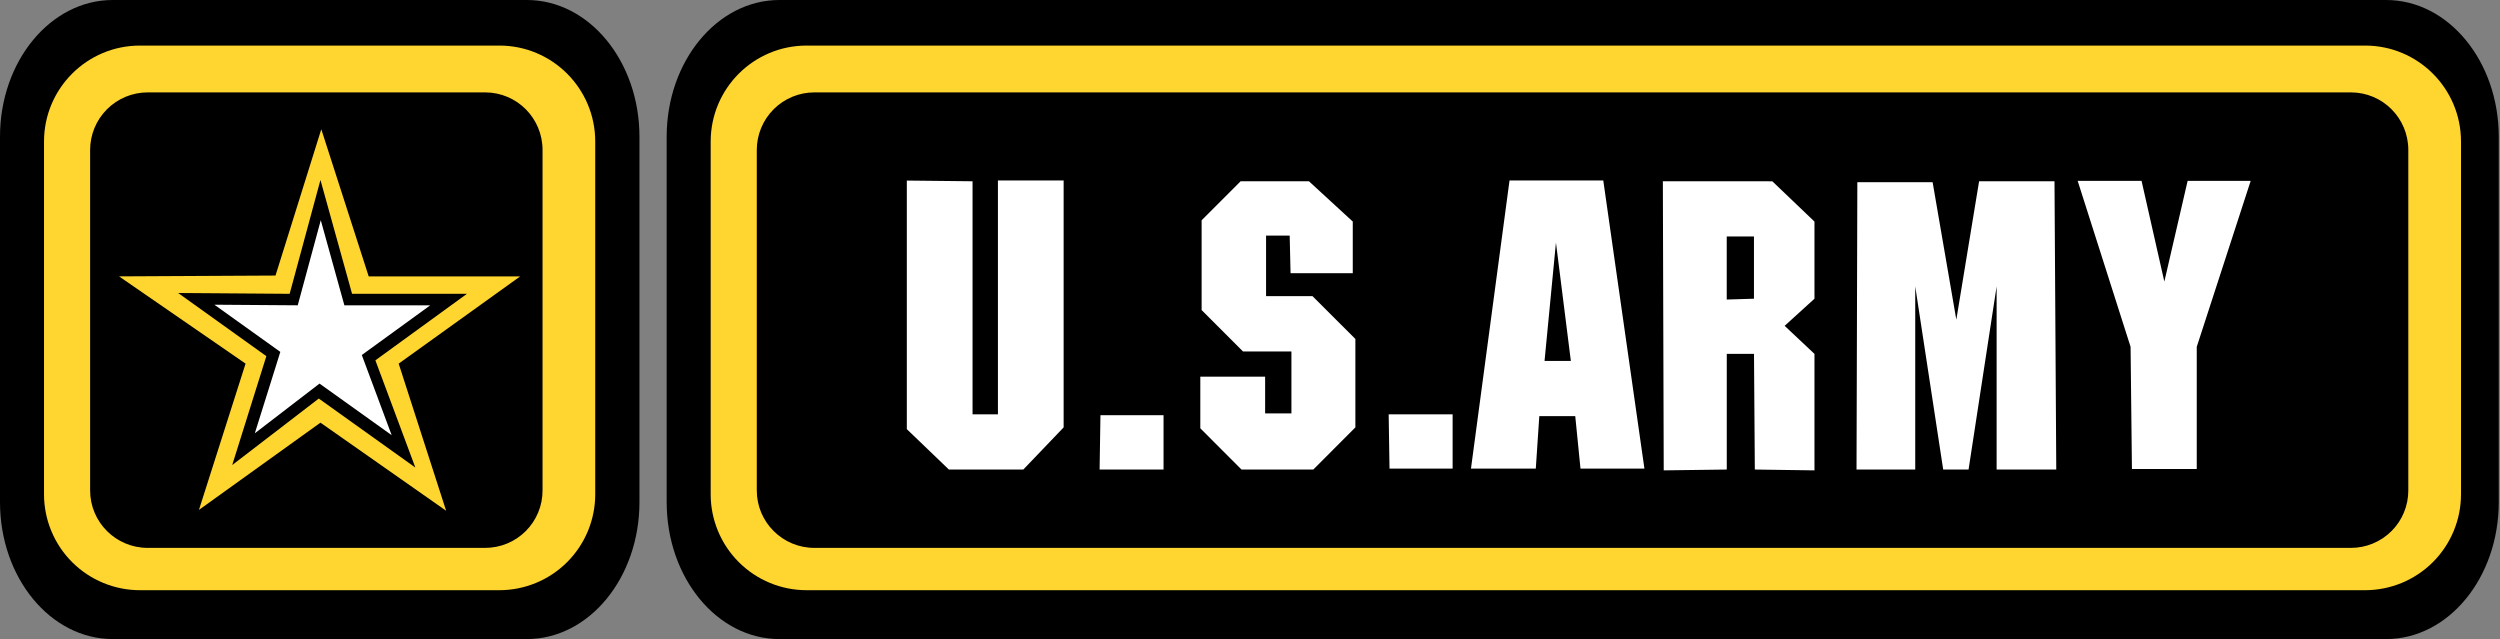 <svg xmlns="http://www.w3.org/2000/svg" width="735" height="188" viewBox="0 0 735 188" fill="none"><rect x="0" y="0" width="735" height="188" fill="#808080" stroke="none"/><g clip-path="url(#clip0_5_189)"><path d="M33.158 0C14.838 0 0 18.025 0 40.214V147.609C0 169.863 14.835 187.884 33.158 187.884H154.88C173.207 187.884 188 169.863 188 147.609V40.214C188 18.021 173.207 0 154.88 0H33.158Z" fill="black"></path><path d="M41.144 13.398C25.564 13.398 12.941 26.029 12.941 41.616V145.33C12.942 149.033 13.672 152.699 15.09 156.12C16.508 159.54 18.586 162.648 21.204 165.265C23.823 167.883 26.932 169.959 30.353 171.375C33.774 172.791 37.441 173.519 41.144 173.518H146.812C154.288 173.516 161.456 170.546 166.742 165.26C172.028 159.974 174.998 152.806 175 145.33V41.616C175 26.029 162.369 13.398 146.812 13.398H41.144ZM43.426 27.163H142.613C151.99 27.163 159.508 34.745 159.508 44.088V144.181C159.513 146.401 159.079 148.601 158.232 150.653C157.385 152.705 156.14 154.569 154.571 156.139C153.001 157.708 151.136 158.953 149.085 159.8C147.033 160.647 144.833 161.081 142.613 161.076H43.426C34.08 161.076 26.494 153.528 26.494 144.181V44.088C26.496 39.599 28.281 35.294 31.456 32.12C34.632 28.946 38.937 27.163 43.426 27.163Z" fill="#FFD530"></path><path d="M94.46 38L81 81.011L35 81.254L72.197 106.907L58.486 149.916L94.212 124.263L131.164 150.163L117.212 106.907L152.937 81.254H108.395L94.46 38ZM94.213 52.905L103.508 86.383H137.278L110.361 105.933L122.111 137.46L93.723 117.173L68.271 136.721L78.307 104.712L52.371 86.139L85.156 86.383L94.213 52.905Z" fill="#FFD530"></path><path d="M94.308 64.74L87.535 89.763L63.023 89.583L82.415 103.458L74.916 127.386L93.94 112.774L115.151 127.941L106.369 104.374L126.495 89.763H101.247L94.308 64.74Z" fill="white"></path><path d="M229.158 0C210.838 0 196 18.025 196 40.214V147.609C196 169.863 210.835 187.884 229.158 187.884H701.516C719.842 187.884 734.635 169.863 734.635 147.609V40.214C734.635 18.021 719.842 0 701.516 0H229.158Z" fill="black"></path><path d="M237.144 13.398C221.564 13.398 208.941 26.029 208.941 41.616V145.33C208.942 149.033 209.672 152.699 211.09 156.12C212.508 159.54 214.586 162.648 217.204 165.265C219.823 167.883 222.932 169.959 226.353 171.375C229.774 172.791 233.441 173.519 237.144 173.518H695.347C702.822 173.516 709.991 170.546 715.277 165.26C720.563 159.974 723.533 152.806 723.535 145.33V41.616C723.535 26.029 710.904 13.398 695.347 13.398H237.144ZM239.427 27.163H691.148C700.525 27.163 708.043 34.745 708.043 44.088V144.181C708.047 146.401 707.614 148.601 706.767 150.653C705.92 152.705 704.675 154.569 703.105 156.139C701.536 157.708 699.671 158.953 697.619 159.8C695.567 160.647 693.368 161.081 691.148 161.076H239.427C230.08 161.076 222.494 153.528 222.494 144.181V44.088C222.496 39.599 224.281 35.294 227.456 32.12C230.632 28.946 234.937 27.163 239.427 27.163Z" fill="#FFD530"></path><path d="M488.879 53.295L489.136 138.289L507.671 138.043V104.043H515.676L515.918 138.043L533.455 138.289V104.043L524.686 95.796L533.455 87.821V65.144L521.066 53.303L488.879 53.295ZM507.66 69.524H515.665V87.821L507.66 88.063V69.524ZM443.801 53.05L432.466 137.768H451.526L452.554 122.336H463.122L464.664 137.768H483.46L471.361 53.05H443.801ZM457.449 71.316L461.829 106.11H454.096L457.449 71.316ZM323.533 122.06L323.283 138.04H342.083V122.06H323.533ZM408.27 121.818L408.519 137.768H427.069V121.818H408.27ZM581.856 53.291L575.158 93.993L568.189 53.567H546.06L545.818 138.043H563.079V84.193L571.299 138.043H578.757L587.007 84.193V138.043H604.541L604.023 53.295L581.856 53.291ZM364.744 53.291L353.277 64.766V91.158L365.448 103.336H379.678V121.538H371.948V110.733H352.892V125.923L365.001 138.04H386.114L398.481 125.65V99.655L385.861 87.054H372.224V69.275H379.167L379.424 80.326H397.713V65.136L384.833 53.295L364.744 53.291ZM610.833 53.17L626.39 101.968L626.787 137.889H645.843V101.968L661.702 53.17H643.164L636.315 82.791L629.617 53.17H610.833ZM293.391 53.05V121.818H285.93V53.295L266.605 53.084V126.172L278.972 138.043H300.855L312.708 125.654V53.053L293.391 53.05Z" fill="white"></path></g><defs><clipPath id="clip0_5_189"><rect width="735" height="188" fill="white"></rect></clipPath></defs></svg>